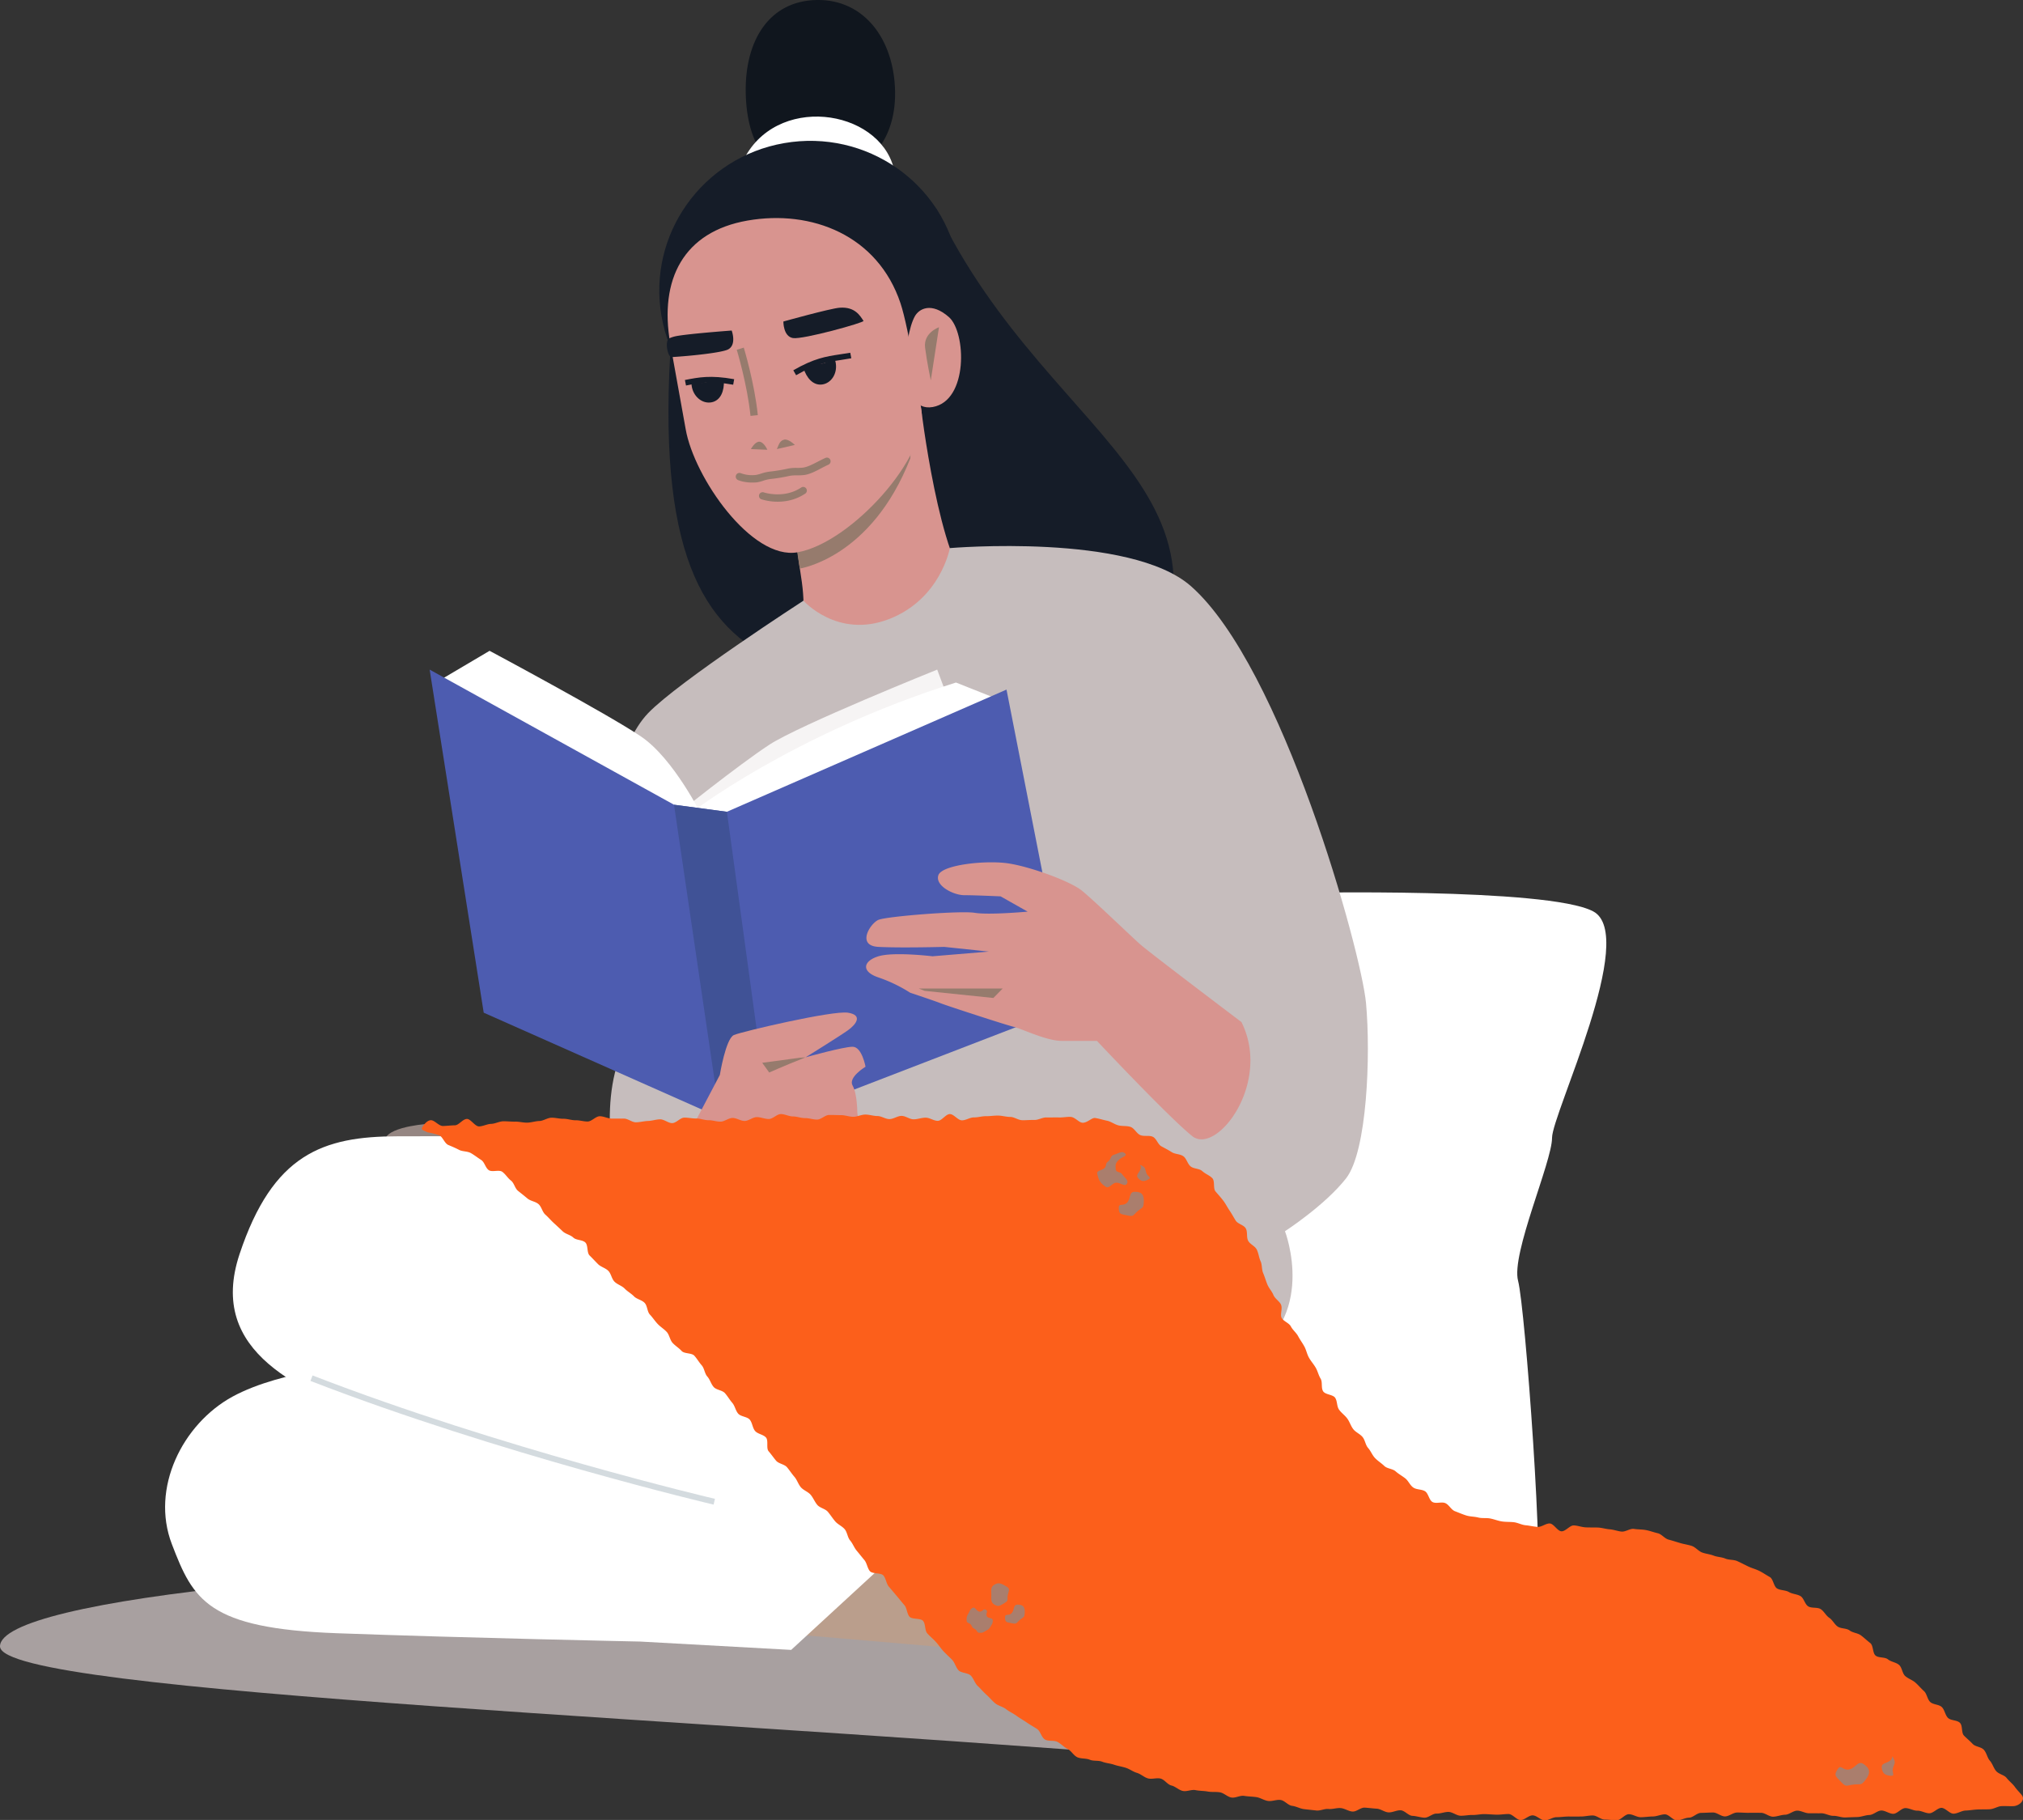 <?xml version="1.0" encoding="UTF-8"?> <svg xmlns="http://www.w3.org/2000/svg" viewBox="0 0 1229.89 1106.38"><rect x="0" y="0" width="1229.89" height="1106.38" fill="#333333" stroke="none"/> <defs> <style>.cls-1{fill:#fff;}.cls-2,.cls-5{fill:#c6bdbd;}.cls-14,.cls-2{opacity:0.79;}.cls-3{fill:#151c28;}.cls-4{fill:#d8948f;}.cls-6{fill:#f6f4f4;}.cls-7{fill:#4d5cb0;}.cls-8{fill:#405296;}.cls-9{fill:#967b6d;}.cls-10{fill:#958682;}.cls-11{fill:#ba9e8c;}.cls-12{fill:#d4dbdf;}.cls-13{fill:#fc5f1b;}.cls-15{fill:#10161e;}</style> </defs> <title>222</title> <g id="Слой_2" data-name="Слой 2"> <g id="Layer_1" data-name="Layer 1"> <path class="cls-1" d="M787,542.84s154-3.44,181.57,11.19-25,123.06-25,137.69-25,70.56-20.65,86.91,16.35,180.72,11.18,194.49S839.51,1000.65,787,988.61s-183.3-110.15-183.3-110.15Z"></path> <path class="cls-2" d="M1033,1000.84c0,29.06,21.92,97.51-262.24,72.47C446.65,1044.74,0,1029.9,0,1000.84s231.25-52.61,516.52-52.61S1033,971.79,1033,1000.84Z"></path> <path id="hair" class="cls-3" d="M672.13,455.46c112.44-155-31.68-179.23-102.75-328.41-43.67-12.67-159.21,40.09-161.93,88.22C393,470.18,528.67,382.88,645.9,458.81,709.63,386.23,640.25,499.42,672.13,455.46Z"></path> <path class="cls-4" d="M486.91,378.5s3.57-6.43,0-28.57-8.49-72.62-8.49-72.62l81.34-30.81s11.43,97,31.43,111.29-42.85,42.85-42.85,42.85Z"></path> <path class="cls-5" d="M488.47,365.16s20.58,23.34,52,11.2,37-43.16,37-43.16,109.65-9.4,146.6,23.16c55.42,48.82,103.57,222.13,106.42,253.55s.72,90-12.14,106.43-37.14,32.14-37.14,32.14S801.89,802,755.47,827,374.78,717.76,374.78,717.76s-12.86-52.85,7.14-85.71-11.43-137.13-11.43-137.13,5-42.14,23.57-61.42S488.47,365.16,488.47,365.16Z"></path> <path class="cls-6" d="M576.19,424.21l-6.42-17.14s-83.57,33.57-102.14,45.71-57.85,43.57-57.85,43.57l94.28,9.28Z"></path> <path class="cls-1" d="M266.21,414.21l31.43-18.57s72.14,38.57,92.14,52.14,37.14,48.57,37.14,48.57l-66.43-11.43Z"></path> <path class="cls-1" d="M581.19,414.92l26.16,10.4-166.15,76-22.14-6.43S481.2,446.35,581.19,414.92Z"></path> <polygon class="cls-7" points="261.21 407.07 409.77 489.21 441.92 493.49 611.91 419.21 649.76 612.06 471.91 680.62 440.49 680.62 294.07 615.63 261.21 407.07"></polygon> <polygon class="cls-8" points="441.92 493.49 467.46 680.23 438.12 681.83 409.77 489.21 441.92 493.49"></polygon> <path class="cls-4" d="M489.77,642.77s20.71-12.86,25.71-16.43,9.29-9.28,0-10.71S451.2,627.06,446.2,629.2s-8.57,24.28-8.57,24.28l-27.85,52.86,82.13,5.71s27.86-15.71,29.29-21.43,0-14.28,0-14.28,0-11.43-2.86-16.43,7.86-11.43,7.86-11.43-2.15-12.14-7.86-12.14S489.77,642.77,489.77,642.77Z"></path> <path class="cls-9" d="M467.65,652l-4.26-5.91,23-3.09,3.34-.22C473.84,649.08,467.79,652,467.65,652Z"></path> <path class="cls-4" d="M754.75,621.34S699,579.2,693.33,574.2s-28.57-27.14-35.71-32.85-30.72-14.29-44.29-16.43-40.71.71-42.85,7.14,9.28,12.14,15.71,12.14,22.14.72,22.14.72l16.43,9.28s-23.57,2.15-32.14.72-53.57,2.14-58.57,4.28-13.57,15.72,0,16.43,40,0,40,0l27.14,2.86-34.28,2.85s-23.57-2.85-32.86,0-10.71,9.29,0,12.86a90.44,90.44,0,0,1,19.29,9.29s15,5,18.57,6.42,38.57,12.86,44.28,14.29,20,8.57,29.29,8.57H666.9s43.07,45.87,57.86,57.85S773.32,658.48,754.75,621.34Z"></path> <polygon class="cls-9" points="603.94 606.69 562.16 602.36 558.5 600.93 609.58 600.93 603.94 606.69"></polygon> <path class="cls-10" d="M262,683.07s-24.64,1.26-27.8,9.12c-6.59,16.38,47,4.86,47,4.86Z"></path> <path class="cls-11" d="M512.8,926.38s-42.64,13-38.31,66.49l160.44,13.73,135.87,23.85-102.62-99Z"></path> <path class="cls-1" d="M559.05,833.15s-49.87,81.67-73.72,93.23c0,0-206-41.91-253.67-61.43s-106.23-41.91-86-102.62,50.59-71.55,96.12-71.55,380.87-.72,380.87-.72,106.63,4,135.86,65.76C790.31,823,770.8,902.53,727.44,914.1,698.19,921.9,559.05,833.15,559.05,833.15Z"></path> <path class="cls-1" d="M223.71,828.82s-52,3.61-82.38,20.23-49.87,55.65-36.86,89.62,21.68,51.31,100.45,54.2,184.29,5.06,184.29,5.06L481,1003l99.73-91.78L466.54,849.78Z"></path> <path class="cls-12" d="M433.84,914.68c-1.29-.31-130.52-30.81-245.11-75.19l1.29-3.33c114.35,44.29,243.35,74.74,244.63,75Z"></path> <path class="cls-13" d="M261.92,681c-2.17,0-4.59,3-5.3,4.51s1.16,1.68,3.23,2.82a47.58,47.58,0,0,1,7,1.78c2.22.68,3.33,4.93,5.7,5.94,2.15.91,4.33,1.8,6.6,3,2.09,1.07,5.06.72,7.24,2s4,2.73,6.12,4.09,2.57,4.77,4.63,6.2,6.25-.44,8.26,1.05,3.25,3.76,5.23,5.29S313,722.41,315,724s3.78,3,5.68,4.59,4.84,1.79,6.71,3.41,2.29,4.74,4.14,6.38,3.37,3.5,5.2,5.16,3.55,3.28,5.36,5,4.67,2.11,6.46,3.81,5.55,1.25,7.32,3,.82,6.16,2.58,7.88,3.37,3.5,5.11,5.24,4.54,2.35,6.27,4.1,2,4.82,3.76,6.58,4.47,2.45,6.18,4.21,4,3,5.67,4.72,4.8,2.18,6.49,4,1.5,5.3,3.18,7.08,3,3.86,4.69,5.66,3.86,3.07,5.52,4.88,1.93,4.85,3.58,6.66,3.85,3.1,5.49,4.91,6.1,1.08,7.74,2.9,2.85,4,4.48,5.84,1.77,5,3.4,6.81,2.25,4.54,3.88,6.37,5.22,1.91,6.84,3.74,2.83,4,4.45,5.87,2,4.75,3.61,6.59,5.41,1.78,7,3.62,1.66,5,3.26,6.89,5,2.13,6.63,4,0,6.48,1.59,8.33,3,3.9,4.55,5.75,5.07,2.12,6.65,4,2.92,4,4.5,5.81,2.32,4.47,3.9,6.33,4.37,2.72,5.95,4.57,2.49,4.33,4.07,6.18,4.84,2.33,6.41,4.19,2.91,4,4.48,5.83,4.18,2.89,5.75,4.74,1.73,5,3.3,6.83,2.44,4.38,4,6.23,3.09,3.83,4.65,5.67,1.81,4.93,3.37,6.77,6.66.81,8.22,2.64,1.76,5,3.33,6.8,3.18,3.78,4.74,5.6,3.12,3.83,4.69,5.64,1.54,5.22,3.1,7,6.68.75,8.24,2.54,1,5.79,2.53,7.55,3.64,3.44,5.21,5.18c1.73,1.9,3.06,4,4.64,5.7,1.78,1.92,3.64,3.54,5.22,5.16,1.76,1.8,2.32,4.76,4,6.48s5.58,1.45,7.35,3.14,2.46,4.66,4.26,6.33,3.42,3.68,5.26,5.3,3.48,3.67,5.35,5.24,4.77,2.09,6.69,3.62,4.33,2.53,6.3,4,4.2,2.66,6.22,4.07,4.21,2.6,6.28,3.94,2.66,5.13,4.78,6.4,5.57.32,7.74,1.53,3.91,3.16,6.13,4.29,3.62,4,5.88,5,5.23.52,7.53,1.49,5.19.29,7.53,1.2,4.84,1,7.2,1.82,4.76,1.11,7.15,1.88,4.36,2.37,6.77,3.08,4.33,2.71,6.75,3.37,5.19-.5,7.63.11,4.18,3.65,6.63,4.22,4.45,2.78,6.91,3.3,5.24-1,7.71-.5,4.93.4,7.41.85,5,.07,7.45.49,4.53,2.77,7,3.16,5.19-1.39,7.68-1,4.9.39,7.39.74,4.69,2,7.18,2.34,5.08-.92,7.57-.6,4.55,3.27,7.05,3.57,4.76,1.7,7.26,2,4.91.54,7.4.82,5-1.17,7.46-.92,4.9-.74,7.39-.53,4.68,1.91,7.16,2.1,5-2.54,7.48-2.38,4.8.48,7.27.63,4.71,2.12,7.18,2.25,4.91-1.39,7.37-1.27,4.7,3.27,7.16,3.38,4.81,1,7.27,1.12,4.95-2.58,7.41-2.5,4.88-1.07,7.33-1,4.79,2.24,7.25,2.31,4.86-.52,7.32-.46,4.86-.58,7.31-.53,4.85.3,7.3.35,4.87-.43,7.31-.39,4.82,3.61,7.26,3.64,4.9-2.86,7.34-2.83,4.84,2.94,7.29,3,4.88-1.91,7.32-1.9,4.87-.41,7.31-.4,4.86,0,7.31,0,4.86-.64,7.3-.64,4.88,2.5,7.31,2.5,4.88.4,7.32.39,4.85-3.64,7.29-3.65,4.88,1.85,7.32,1.83,4.87-.44,7.31-.46,4.86-1.27,7.3-1.3,4.92,3.71,7.35,3.68,4.86-1.6,7.3-1.64,4.84-2.9,7.27-2.93,4.87-.19,7.3-.23,4.92,2.43,7.35,2.39,4.85-2.32,7.27-2.37,4.89.22,7.32.17,4.88,0,7.3,0,4.94,2.42,7.36,2.37,4.87-1.15,7.29-1.2,4.84-2.42,7.26-2.48,4.93,1.64,7.35,1.59,4.9.06,7.31,0,4.94,1.62,7.36,1.56,4.93,1.11,7.34,1,4.9-.19,7.3-.26,4.88-1.18,7.29-1.25,4.83-2.65,7.23-2.72,5,2.08,7.37,2,4.82-3.4,7.21-3.47,5,1.63,7.36,1.56,5,1.65,7.37,1.58,4.83-3.2,7.2-3.28,5.08,3.61,7.44,3.53c2.53-.09,4.91-1.82,7.25-1.9,2.55-.09,5-.56,7.29-.65,2.59-.1,5,0,7.3-.13,2.67-.11,5-1.81,7.24-1.9,2.86-.11,5.32.11,7.31,0,3.1-.12,6.79-3,5.57-5.9-.56-1.31-2.83-3.19-4.81-5.95-1.21-1.69-3.25-3.24-5-5.4-1.38-1.74-4.66-2.16-6.35-4.17-1.47-1.75-2.1-4.36-3.8-6.29-1.53-1.74-1.89-4.68-3.6-6.55s-5.1-1.77-6.82-3.6-3.49-3.24-5.23-5-.71-6-2.47-7.77-5.48-1.3-7.25-3-2-4.88-3.76-6.58-5.26-1.43-7.06-3.11-2-5-3.8-6.62-3.34-3.51-5.18-5.14-4.35-2.36-6.21-4-1.91-5.23-3.79-6.81-4.81-1.8-6.71-3.34-5.59-.76-7.5-2.28-1.33-6.15-3.27-7.64-3.69-3.19-5.64-4.65-4.92-1.53-6.89-3-5.26-1-7.25-2.36-3.12-4-5.14-5.34-3.19-4-5.23-5.29-5.52-.37-7.58-1.68-2.62-5-4.69-6.22-4.93-1.23-7-2.46-5-.94-7.15-2.13-2.35-5.8-4.49-7-4.17-2.6-6.33-3.7-4.63-1.69-6.82-2.75-4.37-2.2-6.58-3.21-5.07-.61-7.3-1.56-4.87-.91-7.13-1.8-4.76-1.07-7-1.9-4-3.24-6.3-4-4.76-1.06-7.09-1.76-4.63-1.45-7-2.07-4.21-3.34-6.57-3.88-4.75-1.45-7.13-1.91-5-.35-7.34-.72-5.19,1.9-7.59,1.63-4.75-1.2-7.17-1.38-4.83-1-7.25-1.08-4.9,0-7.31-.11-4.87-1.1-7.27-1.18-5,3.68-7.46,3.58-4.69-4.63-7.1-4.76-5,2.24-7.43,2.08-4.86-.79-7.26-1-4.75-1.56-7.14-1.84-4.9-.11-7.29-.48-4.69-1.32-7.07-1.79-5,0-7.33-.6-4.94-.51-7.26-1.23-4.59-1.73-6.88-2.59-3.6-3.89-5.83-4.9-5.61.49-7.79-.67-2.5-5.29-4.6-6.58-5.12-.85-7.15-2.27-2.92-4.05-4.88-5.58-4-2.61-5.85-4.25-5.1-1.55-6.89-3.28-3.89-3-5.61-4.79-2.55-4.24-4.2-6.11-1.81-4.76-3.39-6.68-4.14-2.83-5.66-4.8-2.15-4.4-3.62-6.41-3.55-3.37-5-5.42-1-5.12-2.36-7.19-6-1.86-7.34-4-.23-5.54-1.52-7.66-1.75-4.56-3-6.7-2.86-3.9-4.08-6.06-1.61-4.61-2.79-6.78-2.62-4.06-3.78-6.25-3.27-3.73-4.41-5.93-4.56-3.12-5.67-5.33c-1-2,.7-5.49-.34-7.92-.9-2.1-3.69-3.57-4.66-6-.88-2.15-2.71-4-3.67-6.36-.89-2.18-1.54-4.51-2.52-6.82s-.56-5-1.57-7.23-1.2-4.74-2.28-7-4.15-3.28-5.29-5.47-.21-5.34-1.43-7.48-4.84-2.69-6.14-4.77-2.35-4.11-3.74-6.13-2.38-4.13-3.87-6.07-3.05-3.63-4.64-5.5-.25-6.29-1.95-8.06-4.3-2.63-6.1-4.3-5.21-1.33-7.11-2.89-2.42-4.71-4.41-6.15-5-1.19-7.06-2.5-4.1-2.36-6.27-3.53-3-4.77-5.24-5.81-5.23-.07-7.53-1-3.66-4.21-6-5-5-.33-7.4-.95-4.48-2.33-6.9-2.82-4.78-1.29-7.23-1.66c-2-.3-4.89,3.13-7.77,2.88-2.19-.19-4.42-3.38-7.1-3.54-2.28-.14-4.78.45-7.39.33-2.32-.11-4.78.11-7.35,0-2.35-.09-4.85,1.6-7.39,1.53-2.36-.07-4.81.2-7.33.15s-4.79-2-7.3-2-4.82-.77-7.32-.81-4.86.39-7.35.36-4.86.77-7.35.75-4.87,1.8-7.35,1.78-4.84-3.78-7.32-3.8-4.88,4.12-7.35,4.11-4.86-1.92-7.33-1.93-4.87,1-7.34,1-4.87-2.08-7.34-2.08-4.87,1.93-7.34,1.94-4.88-1.86-7.34-1.86-4.88-.9-7.34-.89-4.87,1.34-7.33,1.35-4.88-1-7.34-1-4.88-.13-7.34-.11-4.86,2.79-7.31,2.81-4.9-.94-7.35-.91-4.9-1-7.35-1-4.9-1.46-7.35-1.44-4.86,3-7.31,3-4.9-1.18-7.35-1.15-4.87,2.3-7.32,2.33-4.92-1.86-7.36-1.83-4.87,2.22-7.31,2.25-4.91-.9-7.35-.87-4.92-1.08-7.36-1.05-4.91-.55-7.35-.52-4.85,3.29-7.29,3.33-4.94-2.33-7.38-2.3-4.89.92-7.33,1-4.89.77-7.33.81-4.94-2.29-7.37-2.25-4.92,0-7.34,0-4.94-1.47-7.37-1.43-4.86,3.16-7.29,3.2-4.93-.81-7.35-.76-4.94-.94-7.36-.9-4.94-.7-7.36-.65-4.89,1.93-7.3,2-4.92.94-7.32,1-5-.66-7.36-.61-4.95-.26-7.34-.21-4.93,1.51-7.31,1.56-4.93,1.49-7.31,1.55c-2.53.05-5.08-4.6-7.43-4.55-2.55.06-4.92,3.82-7.26,3.87-2.58.06-5,.37-7.33.43C266.7,684.47,264.17,680.92,261.92,681Z"></path> <g class="cls-14"> <path class="cls-10" d="M618.57,975.49c-2.92.07-1.59,3.59-3.84,5.45-1.81,1.5-3.75-.12-3.72,2.23,0,3.26,1,2.92,4.17,3.63s2.53-.13,5.12-2.26c2.08-1.71,2.45-1.11,2.68-3.79C623.3,976.82,621.91,975.42,618.57,975.49Z"></path> <path class="cls-10" d="M599.35,978.64c-1.64-.94-1.82,1.09-3.72,1.09s-2.74-3.2-4.38-2.25-1.64,1.93-2.59,3.57a6,6,0,0,0-1,4c0,1.89,1.92,1.33,2.87,3s.48,1.31,2.12,2.26,1.13,2.3,3,2.3,2-.25,3.66-1.2,1.93-.92,2.87-2.56,1.38-1.88,1.38-3.77-3-.94-3.67-2.7S601,979.59,599.35,978.64Z"></path> <path class="cls-10" d="M611.39,964.17c-2.55-1.47-4.17-2.38-6.72-.91s-2,3.33-2,6.27-.4,4.64,2.14,6.11,3.72.09,6.26-1.38.9-2.33,1.75-5.15C613.67,966.11,613.93,965.64,611.39,964.17Z"></path> </g> <g class="cls-14"> <path class="cls-10" d="M684,701.17c-1.82-1.84-4.13.09-6.63.76s-1.63,2.59-3.68,4.16c-1.76,1.37-.78,1.42-1.75,3.43s-5.37,1.74-4.89,3.92c.84,3.92,1.79,5.78,5.15,8,2.22,1.45,3.65-2.18,6.29-2.45s5.35,2.85,6.67.54c1.19-2.1-1.53-3.57-2.86-5.58s-3.83-.82-4-3.23-.26-3.34,1.34-5.08C682,703.08,685.63,702.85,684,701.17Z"></path> <path class="cls-10" d="M689.75,724.51c-3.71.09-2,4.56-4.88,6.92-2.3,1.91-4.77-.15-4.72,2.84.06,4.14,1.24,3.71,5.29,4.61s3.21-.16,6.51-2.87c2.65-2.17,3.12-1.41,3.4-4.82C695.77,726.2,694,724.42,689.75,724.51Z"></path> <path class="cls-10" d="M693.56,708.31c-1.19-.58.15.26,0,1.57-.4,3-3.57,4.12-1.57,6.37s3.69,2.13,6.31.63c2.05-1.18-.83-1.68-1.47-4C696,709.94,696.37,709.67,693.56,708.31Z"></path> </g> <g class="cls-14"> <path class="cls-10" d="M1132.89,1072.34c-3.61-2.35-4.93,3-9.22,3.44-3.45.31-4.47-3.27-6.38-.38-2.66,4-1.24,4.38,2,7.89s3.18,2,8.12,1.52c4-.36,3.91.68,6.42-2.4C1137.55,1077.9,1137,1075,1132.89,1072.34Z"></path> <path class="cls-10" d="M1150.76,1068.23c-.77-1.33,0,.36-1.06,1.5-2.33,2.6-6.11,1.61-5.67,5.07s2.14,4.46,5.64,4.74c2.74.21.31-2.15,1.18-4.76C1152,1071.38,1152.56,1071.38,1150.76,1068.23Z"></path> </g> <path class="cls-9" d="M484,331.19l2.21,14.45s43.51-6.3,67.22-67C557.44,218.2,484,331.19,484,331.19Z"></path> <path class="cls-15" d="M544.17,55.65c.56,31.74-18.94,51.9-47.8,52.42s-42.41-20-43-51.73S467.65.52,496.52,0,543.61,23.93,544.17,55.65Z"></path> <path class="cls-1" d="M495.73,116.72c18.81-.42,51.47.66,47.66-14.32-9.28-36.57-72.45-45.59-91.86-4.11C458.33,116.75,475.35,117.18,495.73,116.72Z"></path> <g id="head"> <path id="hair-2" data-name="hair" class="cls-3" d="M582.57,160.66c8.62,49.4-23.88,101.64-73.7,110.33s-98.09-29.44-106.71-78.84S426.93,95.65,476.75,87,574,111.26,582.57,160.66Z"></path> <path class="cls-4" d="M547.47,184.37c-13.82-41.38-54.09-57.08-93-50.29s-53.8,35.71-47,74.72c0,0,9,49.73,9.4,52.15,5.1,29.18,40,79.71,68,74.8,32.41-5.66,80.15-58.45,75.25-86.54C559.77,246.79,552.71,200,547.47,184.37Z"></path> </g> <g id="eyebrows"> <path class="cls-3" d="M476.26,195.45s28.49-7.95,34.17-8.38c9.47-.73,12.53,5,14.54,8,.69,1-37,11.48-42.93,10.44S476.26,195.45,476.26,195.45Z"></path> <path class="cls-3" d="M444.83,200.94s-29.49,2.17-35,3.69a19.66,19.66,0,0,0-2.85,1c-3,1.22-1.18,11.57,1.39,11.45,11.82-.7,30.88-2.71,34.42-4.73C448,209.38,444.83,200.94,444.83,200.94Z"></path> </g> <path class="cls-9" d="M476.72,267.27c2.66-.65,6.5,3.22,6.5,3.22L472.3,273C473.56,270.12,474.06,267.93,476.72,267.27Z"></path> <path class="cls-9" d="M461.67,268.52c2.74.11,4.85,4.9,4.85,4.9l-10-.41S458.93,268.41,461.67,268.52Z"></path> <path class="cls-9" d="M460.72,252.37c-2-19.56-8.47-40.84-8.54-41.05l-4.27,1.3c.06.21,6.4,21.09,8.36,40.21Z"></path> <path class="cls-9" d="M477,304.73a33.45,33.45,0,0,1-14.19-1.23,2.22,2.22,0,0,1,1.45-4.19c.21.07,12.36,4.09,22.82-2.93a2.22,2.22,0,0,1,2.47,3.69A29,29,0,0,1,477,304.73Z"></path> <path class="cls-4" d="M556.24,192.17c2.56-4.48,10-8.73,20.62.56s11.87,50.92-9.83,54.71S549.26,204.39,556.24,192.17Z"></path> <path class="cls-9" d="M570.86,198.94s-9.63,3.31-8.44,12.5,3.46,19.82,3.46,19.82Z"></path> <g id="face"> <path class="cls-3" d="M440.08,231.28c.31,6.27-1.9,12.06-7.26,13.24s-10.79-2.84-12.14-9,2.58-1.85,7.94-3S439.93,228.29,440.08,231.28Z"></path> </g> <path class="cls-3" d="M445.74,233.88c-13.76-2.47-20.68-1.1-28.68.48l-.67-3.35c8.35-1.65,15.56-3.08,29.95-.49Z"></path> <g id="face-2" data-name="face"> <path class="cls-3" d="M488.47,223.74c1.83,6,5.88,10.7,11.31,10s9.2-6.33,8.39-12.56-3.05-.86-8.49-.15S487.6,220.88,488.47,223.74Z"></path> </g> <path class="cls-3" d="M484,228.1l-1.71-3c12.65-7.29,19.86-8.39,28.21-9.66,2-.31,4.14-.63,6.43-1l.63,3.36c-2.34.43-4.48.76-6.54,1.07C502.7,220.13,496.12,221.13,484,228.1Z"></path> <path class="cls-9" d="M489.22,288.74l-.15,0a32.62,32.62,0,0,1-4.47.24,25.4,25.4,0,0,0-4.34.26,102,102,0,0,1-12.18,2,24.35,24.35,0,0,0-4.07,1,22.76,22.76,0,0,1-4,1c-7,.6-11.25-1.37-11.42-1.45a2.25,2.25,0,0,1,1.92-4.08,19.67,19.67,0,0,0,9.11,1,23,23,0,0,0,3.11-.81,26.21,26.21,0,0,1,5-1.18,103.92,103.92,0,0,0,11.41-1.87,25.51,25.51,0,0,1,5.39-.41,28.46,28.46,0,0,0,3.78-.18c2.79-.45,5.77-2,8.91-3.62,1.47-.76,3-1.54,4.57-2.26a2.25,2.25,0,1,1,1.86,4.1c-1.48.67-2.94,1.43-4.36,2.16C495.89,286.47,492.66,288.14,489.22,288.74Z"></path> </g> </g> </svg> 